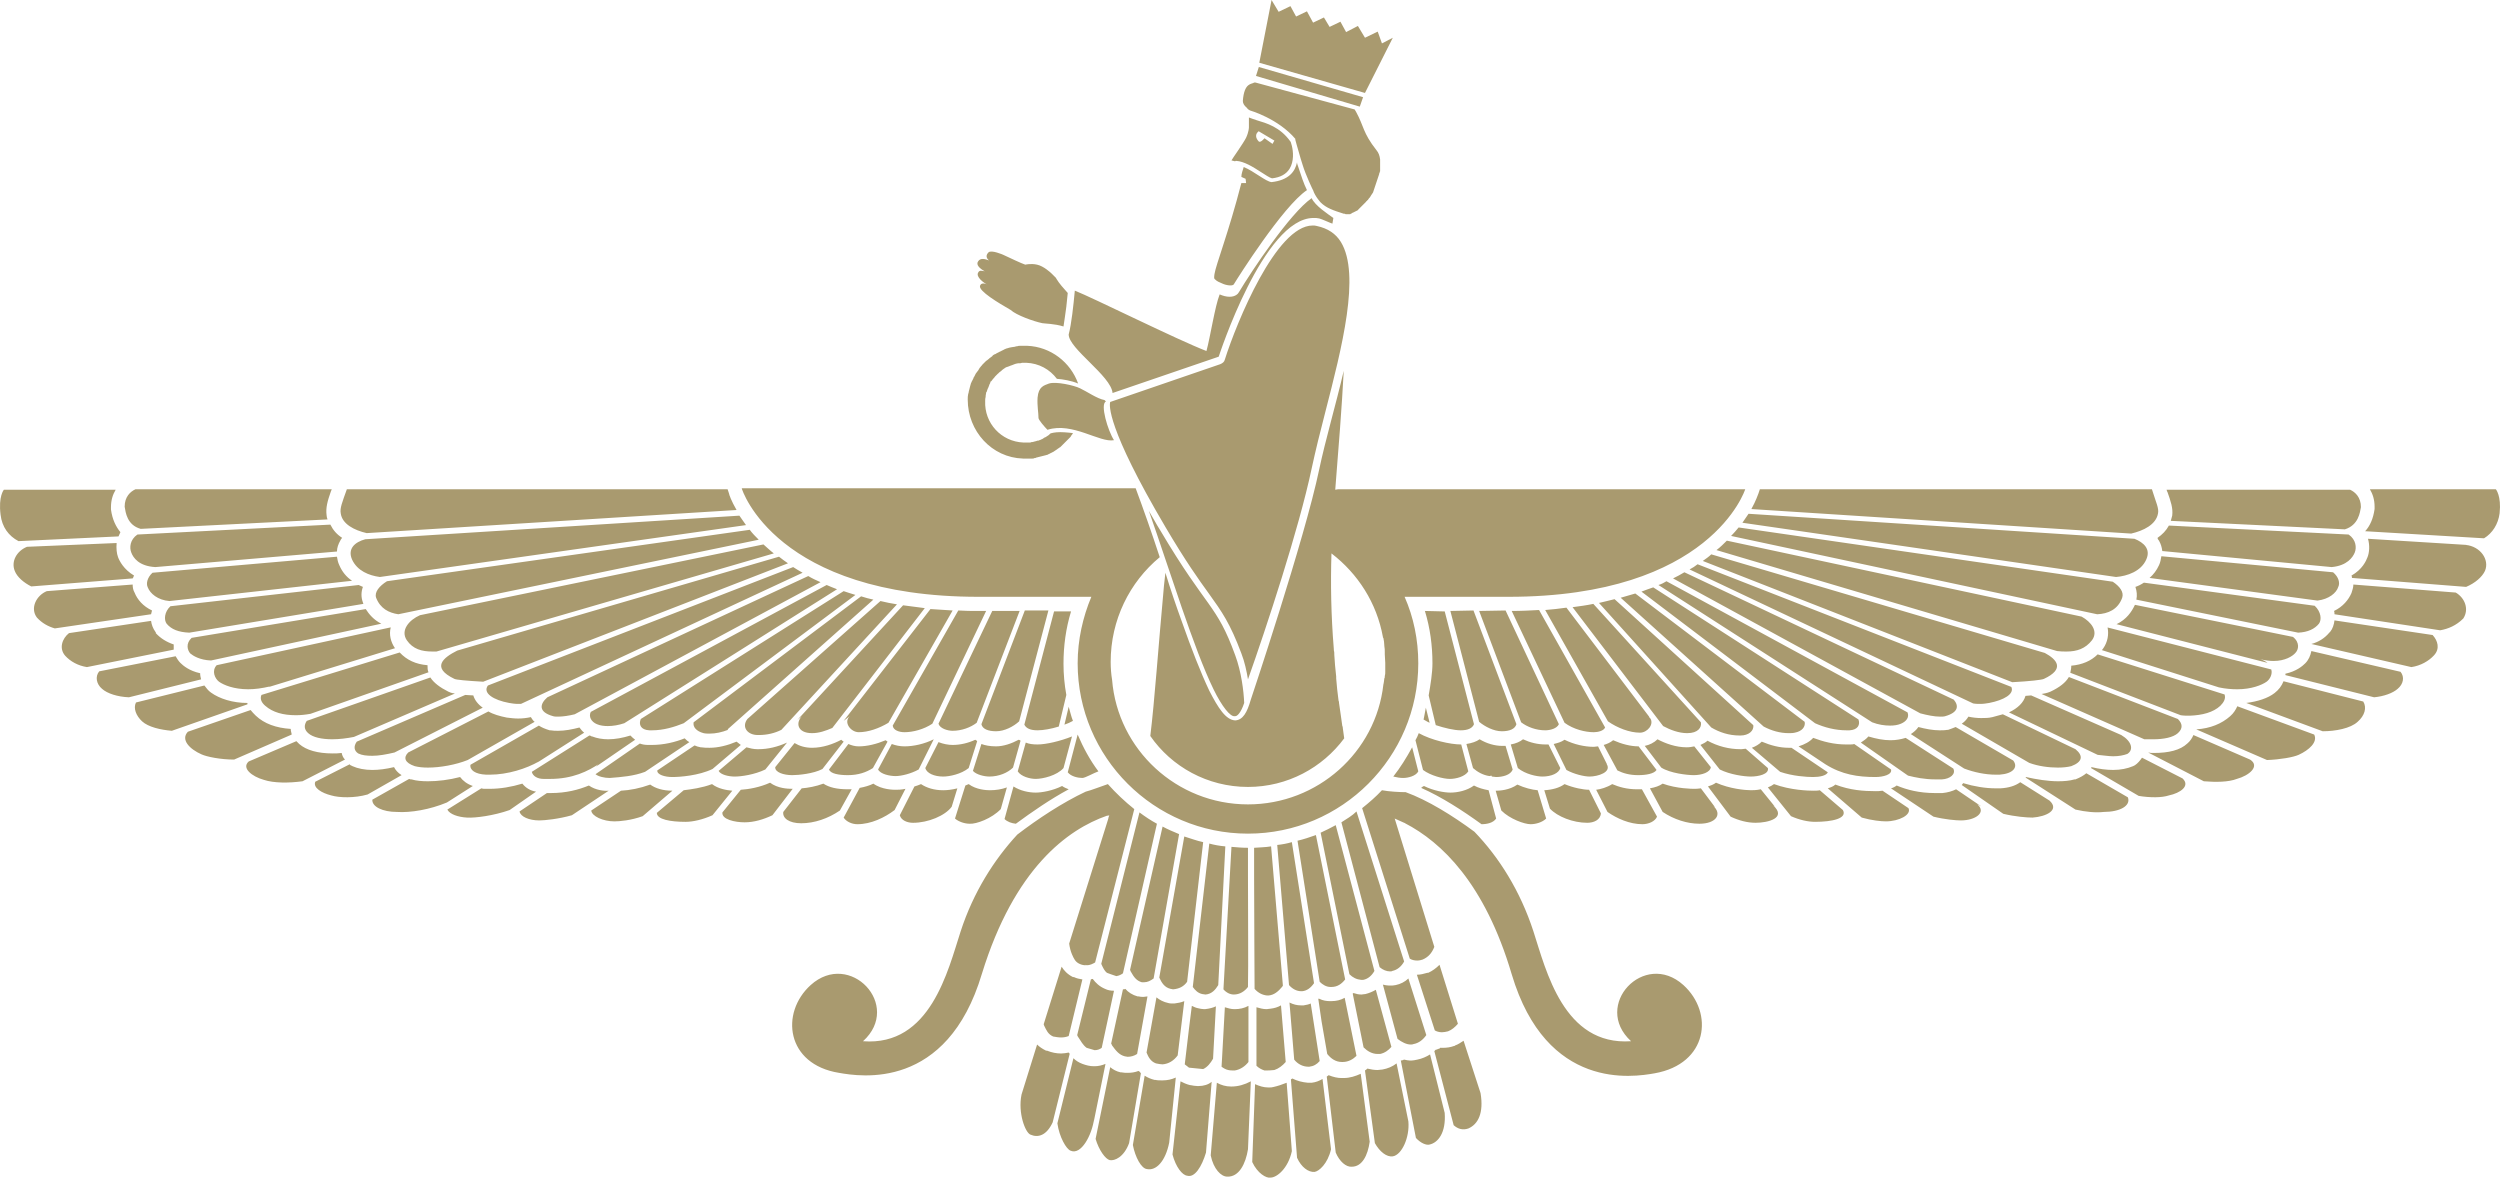 <?xml version="1.0" encoding="UTF-8" standalone="no"?>
<svg xmlns="http://www.w3.org/2000/svg" xml:space="preserve" width="529.904" height="249.623">
  <path fill="#a99a6f" d="M209.622 55.2c-.8-.3-1.8-.6-2.3.2-.5.7.3 1.5 1.4 2.1-.7-.1-1.1-.3-1.4.3-.5.9 1.2 2.2 2.1 2.6-.7-.4-1.5-.5-1.7.2-.3 1.1 3.9 3.6 6.5 5.1 1.2 1.1 4.8 2.4 6.7 2.8.5.1 2.6.1 4.5.7.2-1.4.4-2.6.6-4.2.1-1 .2-2 .3-2.9-.9-1-1.8-2-2.4-3 0-.1-.1-.1-.1-.2l-.2-.2-.1-.1-.6-.6c-.2-.2-1.7-1.6-3.1-1.9-1.3-.3-2.5 0-2.5 0-.9-.3-3.2-1.4-4.7-2.1 0 0-2.5-1.1-3.1-.5-.5.5-.6 1.1.1 1.7zm58.9 155.8h.4c1.1-.1 2-.8 2.9-1.9 0-.1.1-.1.1-.2l-2.5-29.5c-1.2.2-2.4.2-3.6.3v6c0 9.3.1 19.1.1 23.9.7.8 1.6 1.3 2.6 1.4zm-9.2-150.8c.5.2 1.1.3 1.5.3.4 0 .7-.1.8-.4.6-1 10.3-16.4 15.4-19.8-.7-1.4-1.2-3-1.9-5.1-.1-.3-.2-.5-.2-.8-.4 2-1.8 3.8-5.4 4.2-1.2-.1-3.7-2.3-5.9-3.2-.2.7-.5 1.4-.5 2.1.3.1.6.3.9.4 0 .3.1.6.1.9h-1c-2.7 10.5-5.4 17.3-5.7 19.3-.1.7-.1 1 .1 1.1.5.5.9.6 1.8 1zm7 165.7c.5.5 1.1.8 1.7 1 .7 0 1.4 0 2.1-.1.9-.3 1.7-.9 2.4-1.7l-1-12c-.7.4-1.4.6-2.2.7-.3 0-.6.1-.8.1h-.1c-.7 0-1.4-.2-2.1-.4v12.4zm-49.5-128.7h2c.1 0 .3 0 .4-.1.1 0 .3 0 .4-.1.1 0 .3-.1.4-.1.1 0 .3-.1.4-.1.1 0 .3-.1.4-.1.1 0 .3-.1.4-.1.1 0 .3-.1.4-.1.1 0 .2-.1.4-.1.1-.1.2-.1.4-.2.1-.1.2-.1.4-.2.1-.1.2-.1.4-.2.1-.1.2-.1.3-.2.1-.1.2-.1.3-.2.1-.1.2-.1.3-.2.1-.1.2-.2.3-.2.1-.1.2-.2.3-.2l.3-.3.3-.3.3-.3.3-.3.3-.3.3-.3.3-.3c.1-.1.2-.2.2-.3.1-.1.2-.3.3-.4 0-.1.1-.1.1-.2 0 0-1.6-.2-2.7-.2s-1.9.2-2.1.3l-.2.2c-.1.1-.2.2-.4.3-.1.1-.2.1-.3.2-.1.1-.3.1-.4.2-.1.1-.2.1-.3.2-.1.1-.3.1-.4.2-.1 0-.2.1-.3.1-.1.1-.3.1-.4.1-.1 0-.2.1-.3.1-.1 0-.3.1-.4.1-.1 0-.2.1-.4.1-.1 0-.3 0-.4.1h-1.5c-4.7-.2-8.3-4.1-8.1-8.8 0-.3 0-.6.1-.9v-.2c0-.2.1-.4.1-.6 0-.1 0-.2.1-.2.1-.2.1-.4.2-.6 0-.1.1-.2.1-.2.1-.2.1-.3.2-.5 0-.1.1-.2.1-.3.1-.2.2-.3.2-.5 0-.1.1-.2.2-.2.1-.1.2-.3.3-.4.1-.1.1-.2.2-.2.1-.1.2-.3.3-.4l.2-.2.4-.4c.1-.1.2-.1.2-.2.1-.1.3-.2.4-.3.1-.1.2-.1.2-.2.1-.1.3-.2.4-.3.1-.1.2-.1.3-.2.1-.1.3-.2.4-.2.1 0 .2-.1.3-.1.2-.1.3-.1.5-.2.1 0 .2-.1.3-.1.2-.1.3-.1.5-.2.1 0 .2-.1.3-.1.2 0 .3-.1.5-.1h.3c.2 0 .3 0 .5-.1h.9c2.7.1 5 1.4 6.5 3.4 1.3.1 3.1.4 4.5 1-1.6-4.5-5.8-7.8-10.8-8h-1.4c-.2 0-.5 0-.7.1-.2 0-.3 0-.5.1-.2 0-.5.1-.7.1-.2 0-.3.1-.5.1-.2.1-.4.1-.7.2-.1.1-.3.1-.4.2l-.6.3c-.1.1-.3.1-.4.2l-.6.3c-.1.1-.3.2-.4.2-.2.1-.4.2-.5.4-.1.1-.3.2-.4.3-.2.1-.3.3-.5.4-.1.1-.2.2-.4.3l-.5.5-.3.3c-.1.2-.3.3-.4.5-.1.1-.2.2-.3.4-.1.2-.2.4-.4.6-.1.1-.2.3-.3.4l-.3.6c-.1.1-.2.3-.2.4l-.3.6c-.1.1-.1.3-.2.4-.1.2-.1.5-.2.7 0 .1-.1.3-.1.4-.1.3-.1.5-.2.8 0 .1 0 .2-.1.4-.1.4-.1.8-.1 1.2 0 6.7 5.1 12.3 11.7 12.5zm88.8 121.6c.4 0 .9-.1 1.3-.2.8-.3 1.5-.9 2.1-1.6l-3.9-12.5c-.7.7-1.5 1.3-2.4 1.7h-.2c-.7.2-1.4.4-2.1.4h-.1l3.8 11.8c.3.2.9.4 1.5.4zm-9.8-10c-.4.1-.8.1-1.2.1h-.2c-.4 0-.9-.1-1.3-.2l3.1 11.5c.9.7 1.9 1.2 2.8 1.2.2 0 .4 0 .6-.1 1.1-.2 2-.9 2.7-1.9l-3.8-12c-.7.7-1.7 1.2-2.7 1.4zm-88.4-82.3h23.9c-1.8 4.3-2.9 9.1-2.9 14.1 0 19.9 16.2 36.1 36.1 36.1 19.9 0 36.1-16.2 36.1-36.1 0-5-1-9.8-2.9-14.1h22c43 0 50.2-22.8 50.2-22.8h-85.8c-.4 0-.7 0-1.1.1.7-8.8 1.4-17.5 1.8-25.2-1.7 7.3-3.9 14.7-5.2 20.9-3.1 14.8-14.5 48.8-14.5 48.8-.8 2.8-1.7 4.3-3.3 4.4-2-.1-3.6-2.6-5.5-6.3-1.8-3.8-3.8-8.9-5.8-14.6-1.2-3.3-2.4-6.8-3.5-10.4l-.3 2.7c-1.2 13-2 24.6-2.9 31.9 4.5 6.5 12.1 10.8 20.7 10.8 8.4 0 15.8-4.1 20.4-10.3-.1-.7-.2-1.5-.3-2.2 0-.1 0-.3-.1-.4-.2-1.7-.5-3.3-.7-4.9 0-.2 0-.3-.1-.5-.2-1.6-.4-3.2-.5-4.7v-.4c-.2-1.6-.3-3.1-.4-4.6v-.1c0-.3 0-.6-.1-.9v-.2c-.6-7.3-.7-14-.5-20.3 5.6 4.3 9.6 10.5 10.9 17.7 0 .1 0 .2.1.2.1.5.2 1.1.2 1.6v.1c.1.5.1.9.1 1.4v.4c0 .6.1 1.2.1 1.8v1.9c0 .3 0 .6-.1.9 0 .2 0 .4-.1.5 0 .3-.1.6-.1.8 0 .2-.1.4-.1.5-1.6 14.3-13.9 25.4-28.7 25.4-15.1 0-27.6-11.6-28.8-26.4-.2-1.2-.3-2.5-.3-3.8 0-8.9 4-16.9 10.4-22.2-1.7-5.2-3.5-10.3-5.1-14.6h-83.5c0 .2 7.2 23 50.2 23zm50.9-50.9s9.5-29.4 20.1-29.4c.4 0 .8 0 1.2.1.5.1 2.4 1 2.8 1.1l.2-1.2c-1.1-.8-3.9-2.6-4.6-4.2-4.6 3.2-12.7 15.4-15.4 19.9-.2.4-.8 1-2 1-.7 0-1.4-.2-2.1-.5-1 2.5-2 9.1-2.8 12-6-2.3-24.1-11.3-27.9-12.8-.3 3.2-.7 7-1.3 9.3 0 3 9 8.8 9.3 12.4l22.5-7.7zm36.9-67.6-2.3 1.2-.9-2.5-2.7 1.3-1.5-2.5-2.5 1.3-1.2-2.2-2.3 1.1-1.2-2-2.3 1.1-1.3-2.4-2.3 1.1-1.2-2.2-2.5 1.2-1.5-2.5-2.6 13.3 22.4 6.4 5.9-11.7zm-6.3 12.6-22.1-6.4-.6 1.9 22 6.5.7-2zm-24 2.8s6 1.7 9.7 6.1h-.1s.1.4.3 1.1c.3.9.7 2.6 1.3 4.4.6 2 2.2 5.4 2.2 5.3.4 1.3 1.6 2.6 1.6 2.6 1.2 1.2 2.7 1.7 4.9 2.4h.1c.1 0 .2 0 .3.1h.9c.1 0 .1 0 .2-.1.1 0 .1 0 .2-.1s.1-.1.2-.1.1-.1.2-.1.1-.1.2-.1.1-.1.2-.1.1-.1.2-.1.1-.1.2-.1.1-.1.2-.2l.2-.2.2-.2.2-.2.2-.2.2-.2.2-.2.2-.2.2-.2c.1-.1.1-.2.2-.2.1-.1.1-.2.2-.2.1-.1.1-.2.2-.3.1-.1.1-.2.2-.2.1-.2.2-.3.3-.5.1-.1.1-.2.2-.3.1-.1.1-.2.2-.3 0-.1.1-.2.1-.3 0-.1.1-.2.1-.3 0-.1.1-.2.1-.3 0-.1.1-.2.1-.3 0-.1.1-.2.1-.3 0-.1.1-.2.1-.3 0-.1.1-.2.1-.3 0-.1.1-.2.1-.3 0-.1.1-.2.1-.3 0-.1.1-.2.1-.3 0-.1.1-.2.1-.3 0-.1.1-.2.1-.3 0-.1.1-.2.1-.3 0-.1 0-.2.1-.3 0-.1 0-.2.1-.3v-2.5c-.1-.8-.3-1.4-.8-2-2.9-3.7-2.6-5-4.3-8.1-.1-.2-.2-.3-.3-.5l-21-5.7h-.3c-.5.4-2.1-.1-2.4 3.9 0 .5.3 1 .8 1.4.3.4.5.5.7.6zm183.6 98.9c2.4-.2 5.3-1.2 6.4-3.7 1-2.2-.5-3.6-2.5-4.4l-81.8-5.3c-.4.6-.8 1.2-1.3 1.9l79.2 11.5zm-170.5-23c.8-3.7 1.8-7.8 2.9-12 3.5-13.6 7.5-29.1 3.3-36-1.1-1.8-2.8-2.9-5.1-3.4-.3-.1-.6-.1-.9-.1-7.7 0-16.1 20.5-18.6 28.4-.1.5-.5.8-1 1l-23.3 8c-.2.6-.8 5.3 11.7 26.5 4.3 7.3 7.1 11.2 9.2 14.1 2.8 3.9 4.5 6.3 6.9 12.7.7 1.8 1.1 3.7 1.4 5.5 3.9-11 10.8-31.9 13.5-44.7zm-43.6-14.2-.3-.3c-1.6-.3-3.7-1.8-5.2-2.5-1.2-.6-5.1-1.5-6.6-1-1 .4-2.2.6-2.4 3-.1 1.8.2 3.2.2 4.3 0 .4 1.3 1.9 1.9 2.5 5.3-1.7 11.1 2.8 14.1 2.2-1.3-2-3-7.7-1.7-8.2zm11.5 27.3c-.9-1.4-1.6-2.8-2.4-4.1 4.5 12.8 9.5 29.2 13.7 37.8 1.8 3.7 3.6 5.9 4.5 5.7.5.1 1.3-.7 2-2.8-.1-2.5-.6-6.6-1.9-10.1-4-11-5.9-9.6-15.9-26.5zm16.1-78.3c1.7.1 3.6 1.3 5.3 2.4.8.5 1.8 1.2 2.3 1.3 1.8-.2 3-.9 3.7-2 1-1.6.8-3.7.5-4.9-.1-.4-.2-.7-.2-.7 0-.1-.1-.2-.1-.2-2.2-3.1-5.1-3.9-7.1-4.5-.6-.2-1.2-.4-1.7-.6V27s0 .9-.6 2.2c-.6 1.2-2.9 4.4-3.1 4.8l.8.2c0-.1.1-.1.2-.1zm4.8-6.3.1.1 3.2 1.9-.4.7-1.7-1.2s-.8 1-1.2.7c-.2-.2-1.2-1.3 0-2.2zm10.5 198.3h.2c.9-.1 1.6-.5 2.2-1.2l-1.9-12.2c-.4.2-.9.3-1.5.4h-.6c-.8 0-1.6-.2-2.4-.6l1 12.1c.8 1 1.9 1.5 3 1.5zm-25.3.2 3 .3c.9-.4 1.6-1.3 2.1-2.2l.6-11.1c-.6.3-1.4.5-2.3.6h-.2c-.4 0-.9-.1-1.3-.2h-.1.1c-.5-.1-.9-.3-1.3-.5l-.6 4.8-.9 7.6c.3.2.6.5.9.7zm7.7-46.9c-1.2-.1-2.3-.3-3.4-.6l-3.5 30.4c.5.7 1.1 1.3 2 1.5.2 0 .5.1.7.1 1.3-.1 2.1-1 2.7-2l1.5-29.4zm2 47.5c1.2-.2 2.2-.9 2.9-1.8v-11.9c-.9.5-1.9.7-2.9.7h-.1c-.7 0-1.3-.2-2-.4l-.6 10.9-.1 1.7c.4.3.9.6 1.4.7.4.1.9.1 1.4.1zm-10.1-18.8 3.4-29.6c-1.4-.3-2.7-.8-4-1.2l-5.3 29.9c.5 1.1 1.1 2.1 2.4 2.4.2 0 .4.1.5.1 1.3-.1 2.3-.6 3-1.6zm-6.6 17.3c.5.1 1 .2 1.4.2 1.3-.1 2.4-.8 3.2-1.9l1.4-11.5c-.7.3-1.4.4-2.1.5h-.2c-.4 0-.8 0-1.1-.1-1-.2-1.9-.7-2.5-1.2l-2.1 11.7c.4 1 .9 1.9 2 2.3zM44.722 140l36.1-7.8c-1.6-.8-2.6-2-3.3-3.1l-36.9 6.1c-1.3 1.2-.9 2.6-.3 3.3.6.5 2 1.4 4.4 1.5zm193.7 83.9c.2 0 .4.1.6.1.7 0 1.4-.2 2-.6l2.2-12.2c-.3 0-.5.1-.8.1-.4 0-.7 0-1.1-.1h-.2c-1.1-.3-2-.9-2.6-1.6-.1.1-.3.1-.5.1l-1.5 6.9-1 4.6c.1.1.1.2.2.4.8 1.1 1.5 2 2.7 2.3zm26.1-38.2v-6c-1.2 0-2.4-.1-3.5-.2l-1.7 30.2c.6.7 1.4 1.1 2.2 1.1 1.3 0 2.3-.7 3-1.6.1-4.9 0-14.4 0-23.5zM71.922 119.8c-.3-.6-.4-1.2-.5-1.8l-39.1 3.4c-1.1 1-1.4 2.3-1 3.1.5 1.3 2.1 2.7 4.6 2.9l38.7-4.3c-1.2-.8-2.1-1.9-2.7-3.3zm-31.8 14.3 36.9-6.1c0-.1-.1-.2-.1-.3-.4-1.1-.4-2.2 0-3.3-.3-.1-.6-.3-.9-.4l-39.9 4.5c-1.3 1.2-1.4 2.9-.8 3.7 1 1.2 2.5 1.8 4.8 1.9zm234.9 44.1 4.7 29.9c.6.6 1.4 1.1 2.3 1.1h.2c1.3 0 2.2-.7 2.9-1.6l-6.2-30.6c-1.4.5-2.6.9-3.9 1.2zm-33 30h.5c.7 0 1.3-.3 2-.8l5.4-30.6c-1.2-.5-2.4-1-3.5-1.6l-6.9 30.4c.1.1.1.3.2.4.6 1.1 1.2 1.9 2.3 2.2zm215.4-99.4c.2-1.1-.4-2.2-1.3-5.1h-83.1l-.3.9c-.1.2-.5 1.5-1.5 3.3l80.5 5.2c2.6-.6 5.3-1.9 5.7-4.3zm-181.6 101.3h.2c1-.1 1.8-.7 2.5-1.7l-4.7-29.9c-1 .3-2.1.5-3.1.6l2.5 29.7c.7.8 1.6 1.3 2.6 1.3zm12.7-2.4h.4c1.1-.2 1.9-1 2.4-1.9l-8.2-30.9c-1.1.6-2.1 1.1-3.2 1.6l6.1 30c.7.7 1.5 1.1 2.5 1.2zm3.5 15.7h.5c1-.2 1.8-.8 2.4-1.5l-2.1-7.7-1.2-4.4c-.7.4-1.4.7-2.2.9-.3 0-.6.1-.8.1h-.1c-.5 0-1-.1-1.6-.3-.1 0-.1 0-.2.1l2.3 11.4c.8.8 1.8 1.4 3 1.4zm-10.7 0c.8 1 1.8 1.7 3.1 1.7h.2c1.2 0 2.2-.6 2.9-1.3l-2.4-11.8-.1-.5c-.9.5-1.8.7-2.8.7h-.4c-.6 0-1.4-.1-2.2-.5h-.2l.7 4.8 1.2 6.9zm-47.9-19.1s0 .1 0 0c.4.9.7 1.5 1.2 1.9.6.2 1.3.5 2 .7.6-.1 1-.3 1.4-.6l7.2-31.7c-1.3-.7-2.5-1.5-3.7-2.4l-8.1 32.1zm-3.1 17.8c.6.2 1.1.3 1.7.5.6 0 1.1-.2 1.5-.5l2.6-12.1c-.7 0-1.3-.1-1.9-.4-1.2-.5-2-1.3-2.6-2.1-.1 0-.2 0-.4.1l-2.9 11.8c.1.2.1.3.2.4.6.9 1 1.7 1.8 2.3zm-5.4-2.2c.6 0 1.1-.1 1.6-.3l2.9-12c-.6-.1-1.2-.2-1.8-.5h-.2c-1.2-.6-1.9-1.4-2.4-2.2l-3.8 12.2c0 .1.1.2.1.3.5 1 .8 1.8 1.9 2.3.6.1 1.1.2 1.7.2zm59.4-45.6 8.1 30.7c.7.6 1.5.9 2.2.9.2 0 .4 0 .5-.1 1-.2 1.9-.9 2.5-2l-10.1-31.8c-.9.9-2.1 1.6-3.2 2.3zm34.1-16.2c-1.6 0-3.3-.5-4.8-1.4-.7.5-1.6.8-2.8 1l1.4 5.1c.9.8 2.1 1.5 3.5 1.7l.4-.1.1.2c.3 0 .6.1.9.1 1.3 0 3.1-.4 3.5-1.6l-1.5-5h-.7zm-11-28.6 6.1 23.5c1.2 1 3.1 2 4.8 2 1.7 0 2.8-.5 3.1-1.5l-9.1-24.1-4.9.1zm20.1-.2 13.3 23.6c2 1.4 4.6 2.4 6.8 2.4 1.5 0 3-1.7 2.2-3l-.2-.2c0-.1-.1-.1-.1-.2 0 0 .1 0 .1.1l-17.6-23.2c-1.5.2-3 .4-4.5.5zm16-2.6 30.3 27.3c1.7.9 3.5 1.4 5.3 1.4.4 0 .9 0 1.3-.1 1.6-.3 2.3-1.3 2.1-2.3l-35.9-27.2c-1 .3-2 .6-3.1.9zm-23.1 2.8 11.2 23.7c1.9 1.4 4.4 2 6.2 2 .9 0 2.1-.3 2.4-1l-14-24.9c-1.8.1-3.8.2-5.8.2zm18.5-1.7 23.8 26.4c1.7 1 3.7 1.7 6 1.7h.2c1.7 0 2.9-1 2.7-2.2l-29.4-26.7c-1.1.3-2.1.5-3.3.8zm-12 36.8c1.9 0 3.5-.7 3.8-1.8l-2.5-5h-.6c-1.7 0-3.3-.4-4.8-1.1-.6.5-1.5.9-2.6 1.1l1.5 5c1.6 1.3 4 1.8 5.2 1.8zm11.8-6.4c-.3 0-.6.1-.9.1-1.9 0-4.2-.5-6.2-1.5-.7.5-1.5.7-2.3.9l2.7 5.5c1.6.9 3.8 1.4 4.9 1.4 1.7 0 4.8-.9 3.6-2.7l.1.1-1.9-3.8zm-138.8 6.4c1.3 0 3.8-.5 5.4-1.8l1.8-5.7c-.1-.1-.2-.2-.4-.3-1.5.7-3.2 1.1-4.8 1.1-.9 0-2-.2-3-.6l-2.8 5.5c.3 1.1 1.9 1.8 3.8 1.8zm113.6-35.1 8.9 23.6c1.3 1 3.2 1.7 5.1 1.7 1.1 0 2.5-.4 2.9-1.3l-11.3-24.1-5.6.1zm34.4-4.1 36.8 27.9c2 .9 4.3 1.5 6.7 1.5h.6c1.8-.1 2.3-1.2 1.9-2.3l-43.5-28c-.9.3-1.7.6-2.5.9zm-14.6 3.3 19.2 25.2c1.5.8 3.3 1.5 5.1 1.5 2.3 0 3.1-1.2 2.9-2.3l-22.8-25.1c-1.4.3-2.9.5-4.4.7zm30.5-12.1 72.2 21.4c.7.1 1.4.1 2 .1 2.2 0 4-.6 5.4-2.4 1.4-1.9-.2-3.9-2.2-5l-75.2-16.1c-.7.7-1.4 1.4-2.2 2zm-56.5 48.5c1.3 0 3.2-.5 3.9-1.6l-1.5-5.7c-2.3 0-6.3-.9-9-2.4-.2.5-.4 1-.7 1.5l1.6 6.3c1.6 1.2 4.3 1.9 5.7 1.9zm-12-.5c.8.2 1.5.3 2.1.3 1 0 2.7-.4 3.2-1.4l-1.3-5.1c-1.2 2.2-2.5 4.3-4 6.2zm56.2-40.6 45.3 29.1c1.3.5 2.6.7 3.8.7.8 0 1.6-.1 2.3-.4 1.2-.5 1.8-1.4 1.4-2.4l-51.1-27.8c-.5.3-1 .6-1.7.8zm106.1-9.4c.4.7.6 1.4.7 2.2l35.9 3.4c3.3-.3 4.5-2.1 4.9-3.1.4-1 .3-2.7-1.3-3.8l-38.1-1.9c-.6 1.1-1.4 1.9-2.4 2.6 0 .2.1.4.3.6zm2.8-5.3c-.1.4-.2.7-.3 1.1l36.9 1.8c2.9-.9 3.2-3.6 3.4-4.7 0-2.1-1.2-3.2-2.3-3.7h-38.9c.1.2.1.4.2.5.7 2 1.2 3.4 1 5zm-10.6 17.4c.4-1.2-.5-2.4-2-3.4l-79.3-11.5c-.5.6-1 1.2-1.6 1.8l77.6 16.6c2.3-.1 4.4-1 5.3-3.5zm-95.2-4.1 52.4 28.6c1.5.4 3 .7 4.2.7.4 0 .8 0 1.1-.1 2.8-.8 2.9-2.2 1.8-3.5l-57.1-27c-.8.5-1.6.9-2.4 1.3zm3.5-1.9 60.1 28.4c.5.1 1.1.1 1.6.1.6 0 1.2-.1 1.8-.2 3.1-.6 5.4-1.9 4.7-3.4l-66.5-26c-.5.4-1.1.8-1.7 1.1zm2.8-1.8 65.6 25.7c3.8-.2 6.3-.5 6.7-.7 4.5-2.1 2.8-4.1.2-5.5l-70.7-20.9c-.5.5-1.1.9-1.8 1.4zm10.2 45.7c1.6 0 3.9-.5 3.6-1.8l-4.7-4.1c-.3 0-.6.1-.9.1h-.2c-2.4 0-4.8-.6-7-1.8-.4.4-.9.6-1.5.9l4.1 5.2c2.2 1.1 5.2 1.5 6.6 1.5zm65.1-1.9c1 0 2-.1 2.8-.3 2.4-.9 2.6-2.2.9-3.6l-15.4-7.4c-.7.2-1.4.4-2.2.6-.8.2-1.6.2-2.4.2-.9 0-1.8-.1-2.7-.3-.3.5-.7 1-1.4 1.5l14.3 8.3c1.9.7 4.1 1 6.1 1zm-134.2-33.2c1.1 3.6 1.6 7.3 1.6 11.1 0 2-.4 4.5-.8 6.8l1.5 6.3c1.8.6 3.9 1.1 5.3 1.1 1.6 0 2.5-.5 2.8-1.3l-6.2-23.9-4.2-.1zm98.8 33.6-7.8-5.4c-.3.1-.6.1-1 .1h-.7c-2.6 0-4.9-.6-7-1.4-.7.8-1.8 1.4-3.1 1.8l5.7 3.8c3.5 2.2 6.9 2.7 10.6 2.7 1.6 0 3.6-.5 3.3-1.6zm22.2 1.1h.8c2.9-.2 4-1.6 2.9-3l-12.2-7.1c-.5.2-1 .4-1.6.6h-.2c-.5.1-1.1.1-1.6.1-1.4 0-3-.3-4.5-.7-.4.6-1 1.1-1.6 1.5l11.3 7.3c2.1.8 4.5 1.3 6.7 1.3zm-12.8 1h1.4c1.7-.1 3-1.1 2.4-2.3l-10.1-6.5c-1 .3-2 .5-3.2.5-1.5 0-3-.3-4.7-.8-.4.5-1 .9-1.6 1.3l10 7c1.6.4 3.5.8 5.8.8zm37.7-4.9c1.2 0 2.2-.2 3-.5 1.4-.9.9-2.7-1.3-4l-19.1-8.4c-.4 0-.8.1-1.2.1-.4 1.4-1.6 2.6-3.5 3.5l18.8 9c1.2.1 2.3.3 3.3.3zm43.6-28.1c.6-.8.5-2.5-.9-3.8l-36.2-4.9c-.6.4-1.2.7-1.8.9.3.9.4 1.8.2 2.7l34.3 7c2.1-.1 3.5-.8 4.4-1.9zm-5 6.2c.7-.7 1-2.2-.5-3.4l-33.5-6.8c-.7 1.5-1.8 3.1-3.9 4.1l32 8.2c-.4-.3-.9-.6-1.6-.8 1.1.3 2.1.4 2.9.4 2.4 0 4-1 4.6-1.7zm-15.9 11.2c.7-.7 1.2-1.5.9-2.4l-26.9-8.5c-1.4 1.4-3.3 2.2-5.6 2.4v.1c0 .5-.1.9-.2 1.4l23.4 9c.6.1 1.3.1 1.9.1 2.7-.1 5-.7 6.5-2.1zm9.8-5.1c.7-.5 1.3-1.6 1-2.6l-34.7-8.9c.3 1.5 0 3.1-.9 4.4-.1.1-.2.3-.3.4l24.8 7.9c1.4.3 2.7.4 3.9.4 3 0 5.2-.9 6.2-1.6zm-24 12.2c2.2 0 4.2-.4 5.2-1.3 1.1-1 1-2 0-3l-23.1-8.9c-.7 1.2-2 2.2-3.9 3.1-.3.1-.6.3-1.9.5l21.8 9.6h1.9zm-132 18c1.1 0 2.5-.4 3.3-1.2l-1.8-6c-1.2-.1-2.8-.5-4.3-1.2-1.7 1.2-3.8 1.3-4.5 1.3h-.1l1.2 4.2c1.8 1.8 4.9 2.9 6.2 2.9zm-10.4 0c1.2 0 2.5-.3 3.1-1.2l-1.6-6c-1.1-.2-2.2-.5-3.1-1-1.5 1.1-3.5 1.5-5 1.5-1.3 0-3.6-.4-5.6-1.4-.2.1-.4.2-.6.4 4.3 1.9 8.8 4.8 12.8 7.7-.2-.1-.1 0 0 0zm22.4-.3c1.4 0 2.8-.6 2.9-2l-2.5-5c-1.2 0-3.3-.4-5.2-1.2-1.1.8-2.6 1.2-4.3 1.3l1.2 3.9c1.6 1.7 4.9 3 7.9 3zm-34.7-21.9c.4.2.8.5 1.3.7l-.8-3.2c-.3 1.6-.5 2.7-.5 2.5zm82.6 12.2c1.4 0 2.8-.3 3.1-1l-7.7-5.2h-.6c-1.9 0-3.8-.5-5.7-1.3-.6.6-1.3 1-2.1 1.3l6 5.1c2.6.9 5.6 1.1 7 1.1zm111.3-40.3c.4-.8.1-2.1-1.1-3.1l-36.4-3.4c-.1.6-.2 1.3-.5 1.9-.5 1.1-1.2 2-2 2.7l35.6 4.8c2.4-.3 4-1.6 4.4-2.9zm-136.6 39.9c1.7 0 3.5-.6 3.6-1.7l-3.5-4.4c-.5.1-1 .2-1.6.2-2.3 0-4.5-.8-6.2-1.7-.7.7-1.7 1.2-2.7 1.4l3.5 4.6c1.9 1.2 5.5 1.6 6.9 1.6zm-7.9-1.1-3.8-5c-1.7 0-3.6-.5-5.4-1.3-.6.5-1.3.8-2 1l2.9 5.4c1.2.6 2.6 1 4.4 1 1.7 0 3.4-.3 3.9-1.1zm-3 11.5c1.3 0 2.7-.6 3.1-1.6l-3.2-5.8h-1c-2.2 0-3.9-.5-5.3-1.1-1.1.7-2.5 1.1-3.4 1.2l2.4 4.7c2 1.4 4.7 2.6 7.4 2.6zm-305.7-32c-2.3-.5-3.6-1.6-4.2-2.2-.4-.4-.7-.9-1-1.4l-16.2 3.2c-.9 1.1-.6 2.7.6 3.7 1.1 1 3.3 1.7 5.7 1.8l15.3-3.8c-.1-.4-.2-.8-.2-1.3zm191.9 82.8c-.7.3-1.5.5-2.3.5h-.2c-.8 0-1.6-.2-2.4-.5-.8-.3-1.4-.7-1.9-1.2l-3.4 13.8c.4 2.9 1.9 5.5 2.8 5.8 2.2 1 4.5-3.2 5-6.8 0 .2-.1.5-.1.7l2.5-12.3zm7 1.5c-.8.3-1.5.4-2.3.4-.4 0-.8 0-1.3-.1h-.2c-.9-.2-1.6-.6-2.2-1.1l-3.1 15.2c.7 2.4 2.1 4.3 3 4.5 1 .2 3-.6 4.1-3.6l2.5-14.8c-.2-.3-.3-.4-.5-.5zm-63.3-55.2 2.5-4.5h-.8c-2.3 0-4-.4-5.2-1.2-1.6.6-3.3.9-4.6 1l-3.9 5c-.2 1.3 1.2 2.4 3.8 2.4 2.8 0 5.7-1 8.2-2.7zm71.2 56.6c-.9.4-1.8.6-2.8.6h-.2c-.4 0-.9 0-1.3-.1h-.2c-.8-.2-1.5-.5-2.1-.9l-2.5 14.7c.5 2.6 1.8 5 3 5.1 1.9.4 3.9-1.6 4.7-5.6l1.4-13.8zm-14.6-55.5c.2 0 .3 0 .5-.1l-.2.6v.1l-8.3 26.5c.1.8.3 1.6.6 2.3.4.9.7 1.6 1.6 2 .4.2.9.3 1.3.3v-.1l.2.1c.7 0 1.3-.3 1.8-.6l8.3-32.5c-2-1.6-3.9-3.4-5.6-5.3-1.5.5-3.5 1.3-4.7 1.6-4.9 2.3-10.2 5.8-14.5 9.1-4.9 5.3-9.3 12.2-12 20.5-2.7 8.3-6.4 24.4-20.7 23.3 8.4-7.6-2.8-19.4-11.1-11.9-6.5 5.9-5.2 16.8 6 18.6 4.5.8 22.9 3.8 30.3-21 6.9-22.4 18.2-30.6 26.5-33.5zm-8.1 50.2c-.5.1-1.1.2-1.6.2-1 0-2-.2-3-.6h-.2c-.8-.4-1.4-.8-1.9-1.3l-3.3 10.6c-.8 3.9.8 8.1 1.9 8.5 1.6.7 3.4.2 4.7-2.6l3.6-14.5c0-.1-.1-.2-.2-.3zm27.5 7.1h-.2c-.5 0-1-.1-1.5-.2h-.2.1c-.8-.2-1.4-.5-2-.8l-1.7 15.5c.7 2.7 2.1 4.4 3.1 4.5 1.6.5 3.1-1.9 4-4.9l1.2-15c-.7.6-1.7.9-2.8.9zm15.9.2c-.3.1-.6.1-.9.1h-.2c-1 0-1.9-.3-2.8-.7l-.6 16.5c1.1 2.4 3 3.5 3.9 3.3 1.3 0 3.7-1.9 4.5-5.6l-1.1-14.5c-1 .4-1.9.7-2.8.9zm8.1-.9h-.8c-1.2-.1-2.3-.4-3.3-.9-.1.1-.2.1-.3.2l1.3 16.6c.9 2 2.4 3.1 3.7 3 .9-.1 2.8-1.7 3.5-4.8l-1.8-14.9c-.7.4-1.4.7-2.3.8zm-17 .8h-.1c-1.1 0-2.1-.3-3-.8l-1.3 15.4c.6 2.9 2.2 4.5 3.5 4.5 2.5.1 3.9-2.7 4.4-5.8l.6-14.4c-1.3.7-2.7 1.1-4.1 1.1zM97.522 164.7c-2.3.6-4.7.9-6.8.9-1.3 0-2.5-.1-3.5-.4h-.2c-.1 0-.2-.1-.3-.1l-7.8 4.4c-.1 1.5 2.2 2.6 5.2 2.6 2.9.2 7-.5 10.6-2l5.5-3.5c-1.2-.4-2.1-1.1-2.7-1.9zm-14-2.1c-1.7.4-3.2.6-4.6.6-1.6 0-3.1-.3-4.2-.8l-.2-.1-.2-.1c-.1 0-.1-.1-.2-.2l-7.3 3.7c-.5 1.3 1.4 2.4 3.4 2.9 1.7.5 4.9.6 7.7-.2l7.2-4.1c-.8-.5-1.3-1.1-1.6-1.7zm84.4 4.6c-1 0-3.1-.1-4.7-1.3-2.2 1-4.6 1.4-6.2 1.5l-3.9 4.8c-.2 1.5 2.7 2.1 4.7 2.1s4-.6 5.9-1.5l4.3-5.6h-.1zM61.622 154.5c-3.1-.2-5.6-1.1-7.4-2.8-.4-.4-.8-.8-1.1-1.2l-13.3 4.6c-1.6 1.7.4 3.7 2.9 4.8 1.1.5 4 1.1 6.9 1.1l12.2-5.3c0-.3-.2-.7-.2-1.2zm223.2 74h-.5c-.8 0-1.7-.2-2.7-.6-.1.1-.3.2-.4.3l1.9 16.1c.8 1.9 2.2 3.1 3.4 3 2.2 0 3.4-2.4 3.8-5.3l-1.9-14.4c-1.1.5-2.3.9-3.6.9zM52.422 149c-3.1 0-5.9-.9-7.7-2.2-.6-.4-1-1-1.4-1.5l-14.5 3.6c-.6 1.2 0 2.8 1.3 4 1.3 1.2 3.9 1.8 6.3 2l16-5.6c.1-.1 0-.2 0-.3zm20 10.6c-.7.1-1.3.1-1.9.1-3.2 0-5.6-.7-7.1-2l-.6-.6-10.1 4.3c-1.6 1.4.7 3.2 3.2 3.9 2.1.7 5.3.7 8.2.3l9-4.6c-.4-.4-.6-.9-.7-1.4zm70.1 8c-2 0-3.6-.5-4.7-1.3-2.2.8-4.3 1.2-6.2 1.3l-6.3 4.2c.1 1.2 2.5 2.3 4.9 2.3 1.1 0 3.5-.2 6-1.1l6.3-5.4zm8.4-1.4c-2.1.8-4.4 1.1-6 1.3l-5.7 4.8c0 1.4 2.9 1.9 6.1 1.9 1.6 0 3.7-.5 5.7-1.4l4.2-5.2c-1.2-.1-3-.4-4.3-1.4zm-40.2-.1c-2.3.7-4.7 1.1-6.9 1.1h-1c-.3 0-.5 0-.8-.1l-7.2 4.5c.5 1 2.3 1.6 4.2 1.7 1.7.1 5.6-.4 9-1.6l5.6-3.9c-1.2-.2-2.2-.8-2.9-1.7zm14.1.4c-2.2.9-4.8 1.6-8.1 1.6h-.8l-5.8 3.9c.2 1.1 2 1.9 4.2 1.9 1.1 0 4.1-.3 6.9-1.1l7.8-5.2c-.9.1-2.8-.1-4.2-1.1zm404.2-62.8h-26.7c.6 1 1 2.2 1 3.7v.5c-.3 2.1-1 3.6-2 4.7l25.2 1.5c1.8-1.1 3-3 3.3-5.3.4-3.7-.8-5.1-.8-5.1zm-45 40.7c-.4 1-1 1.8-1.9 2.5-1.4 1.1-3.6 1.8-6 2.1l16.2 6c2.7 0 5.9-.6 7.4-2 1.5-1.3 2-3 1.2-4.3l-16.9-4.3zm-188 81c-.9.7-1.9 1.1-3 1.3-.3 0-.7.1-1 .1h-.1c-.6 0-1.3-.1-2.1-.3-.2.2-.3.3-.5.4l2.1 15.4c1 1.8 2.5 3 3.8 2.8 1.9-.3 3.6-4 3.3-7.4l-2.5-12.3zm158-64.8c-.4.6-.9 1.2-1.5 1.6l-.2.1-.2.1c-1.2.5-2.6.8-4.2.8-1.4 0-3-.2-4.6-.6 0 .1-.1.1-.1.2l10.1 5.9c2.4.4 4.9.4 6.4-.1 2.4-.5 4.6-2 2.9-3.6l-8.6-4.4zm22.9.4-12-5.2c-.3.7-.7 1.3-1.3 1.8-1.5 1.4-3.9 2-7.1 2-.4 0-.8 0-1.2-.1l11.8 6.1c2.5.2 5.2.2 7-.5 2.6-.7 5-2.7 2.8-4.1zm-34.7 2.9c-.6.5-1.3.9-2.3 1.3h-.2c-1 .3-2.2.4-3.5.4-2.1 0-4.6-.4-6.8-.9 0 0 0 .1-.1.1l10.6 6.8c2.2.5 4.3.7 6 .5 3.4 0 5.8-1.3 5.1-3.1l-8.8-5.1zm47.7-25.9c-.2 1-.6 1.9-1.3 2.6-.6.6-1.9 1.7-4.2 2.2v.3l18.8 4.7c2.1-.2 4-.9 5-1.8 1.2-1 1.5-2.5.6-3.6l-18.9-4.4zm-453.1-1.4c-1.5-.5-2.8-1.3-3.8-2.4v-.2l-.1-.1c-.5-.7-.8-1.5-.9-2.3l-17.4 2.6c-1.4 1.1-2.2 3.2-.8 4.8 1.1 1.2 2.7 2.1 4.6 2.4l18.4-3.7v-1.1zm154.9 21.6c-1 0-1.9-.2-2.7-.5l-2.9 5.4c.5 1 2.5 1.4 3.7 1.4 1.2 0 3.3-.5 4.9-1.4l3.2-6.4c-2 1-4.3 1.5-6.2 1.5zm330.9-42.7h.2l-20.9-1.3c.4 1.4.3 2.9-.1 3.9-.3.8-1.1 2.6-3.4 3.9.1.2.1.3.1.5l24.2 1.9c1.9-.8 3.4-2.1 4-3.4 1-2.4-1-5.2-4.1-5.5zm-2.1 10.1-21.7-1.7c0 .6-.2 1.2-.4 1.8-.6 1.4-1.8 2.9-3.7 3.8.1.2.1.5.1.7l22.4 3.4c1.7-.3 3.4-1 4.9-2.5 1.3-2 .3-4.4-1.6-5.5zm-46.3 24.1c-.3.7-.8 1.5-1.5 2.1-1.8 1.6-4.2 2.6-7.2 2.8l15 6.5c2.8-.1 5.6-.6 6.7-1.1 2.2-1 4.1-2.7 3.3-4.3l-16.3-6zm-117.4 59.1c-8.3-7.5-19.4 4.3-11.1 11.9-14.3 1-18-15-20.7-23.3-2.8-8.6-7.3-15.7-12.5-21.1-4.6-3.4-9.9-6.7-14.6-8.4h-.5c-.6 0-3-.1-4.5-.4-1.3 1.4-2.7 2.6-4.2 3.8l10.1 31.9c.5.3 1 .4 1.6.4.4 0 .8-.1 1.1-.2 1.2-.5 2-1.4 2.5-2.7l-8.4-27.2c.7.3 1.3.6 2 .9.1 0 .2.1.2.1 7.7 4 16.9 12.7 22.6 32 7.4 24.8 25.8 21.8 30.3 21 11.3-2 12.6-12.8 6.1-18.7zm6.7-37.7-3-4c-.6.1-1.1.1-1.5.1-.2 0-3.6 0-6.6-1.1-.7.5-1.6.8-2.7 1l2.7 5c2.4 1.6 5.2 2.5 7.8 2.5 3.5 0 4.9-2 2.9-3.8 0 0 .2.2.4.3zm-53.3 49.5c-.6.4-1.2.8-1.8 1l-.1.1h-.1c-.8.3-1.6.4-2.4.4h-.6v.1l-.8.3h-.1l-.3.3 4.1 15.7c.9.8 1.9 1.1 3.1.7 2.1-.9 3.3-3.3 2.6-7.5l-3.6-11.1zm118-54.8c-1.1.8-2.5 1.2-4.2 1.3h-1c-2.2 0-4.6-.4-6.9-1.1-.1.1-.2.3-.3.4l8.8 6.1c2.5.6 5 .8 6.2.8 2.9-.2 5.8-1.6 3.6-3.6l-6.2-3.9zm-125.1 57.7c-.8.5-1.7.9-2.7 1.1-.5.1-.9.2-1.3.2h-.2c-.4 0-.8-.1-1.3-.2-.1 0-.1 0-.2.1l-.5.1 3.2 16.4c1 1.1 2.2 1.6 2.9 1.4 1.8-.4 3.5-2.5 3.2-6.7l-3.1-12.4zm73.1-52.5-3-3.7c-.9.2-1.7.2-2.1.2-1.2 0-4.5-.3-7.4-1.6-.5.4-1.1.6-1.7.8l4.8 6.4c1.7.8 3.5 1.3 5.3 1.3 2.6 0 6.7-1 3.7-3.7.1.1.3.2.4.3zm22.8-3.4c-.6.1-1.1.1-1.4.1-2.6 0-5.5-.2-8.6-1.4-.4.4-1 .6-1.6.8l7.2 6.2c2.1.6 4.1.8 5.1.8 2.8 0 5.5-1.4 4.8-2.8l-5.5-3.7zm15.6-.3c-.8.4-1.8.7-2.9.8h-1.6c-3.3 0-6-.7-8.1-1.6-.4.3-.8.5-1.2.6l9 6c2.4.6 4.8.8 5.8.8 3.1 0 5.5-1.7 3.5-3.4.3.1.5.3.8.4l-5.3-3.6zm-28.9.2c-.4.1-.9.1-1.4.1-1 0-4.8-.1-8.3-1.4-.4.3-.8.5-1.3.7l4.9 6.1c1.8.8 3.6 1.2 5.1 1.2 3.6 0 6.9-.7 5.9-2.5l-4.9-4.2zm109.1-36c-.1.9-.4 1.8-.9 2.4l-.1.1-.1.1c-1 1.2-2.3 2-3.8 2.4l21.2 4.9c2-.3 3.7-1.3 4.8-2.5 1.3-1.4.8-3.1-.3-4.3l-20.8-3.1zm-462.6-2.1c-1.9-.9-3.1-2.3-3.7-3.8-.3-.5-.4-1.1-.4-1.7l-18.2 1.4c-2.2.9-3.6 3.6-2.1 5.6 1.1 1.2 2.4 1.9 3.8 2.3l20.4-3c.1-.3.1-.5.2-.8zm83.8 18.4c-1.6 1.4-2 3.1 1.2 4 .3.1.7.1 1.1.1 1 0 2.3-.2 3.5-.5l52.1-28c-.9-.4-1.8-.8-2.6-1.3l-55.3 25.7zm31 5.3c-.2 1 .6 1.9 2.1 2.3.4.1.9.1 1.3.1 1.3 0 2.6-.3 3.9-.8l-.1-.1 30.9-27.5c-.9-.2-1.7-.4-2.6-.7l-35.5 26.7zm-21.8-2.2c-.5 1 .1 2.1 1.3 2.6.7.3 1.5.4 2.3.4 1.1 0 2.3-.2 3.5-.6l45.1-28.4c-.8-.3-1.5-.6-2.2-.9l-50 26.9zm10.6 1.5c-.5 1.2 0 2.3 1.8 2.4h.6c2.4 0 4.7-.7 6.7-1.5l36.4-27.2c-.9-.3-1.7-.5-2.5-.8l-43 27.1zm-38.9-14.5c-3 1.5-5.6 3.6-.6 6 .4.2 2.6.4 6.1.6l64.6-25.1c-.7-.5-1.3-.9-1.9-1.4l-68.2 19.9zm-7.9-7.5c-2.3 1-4.2 3.2-2.8 5.3 1.3 1.9 3.2 2.4 5.4 2.4h.9l71.5-20.8c-.8-.6-1.5-1.3-2.2-1.9l-72.8 15zm-32.8 19.2c1.6 1.4 3.8 2 6.5 2 1 0 2-.1 3.1-.3l25-8.8c-.2-.5-.2-.9-.2-1.4v-.1c-2.5-.2-4.4-1.1-5.9-2.7l-29.3 9c-.4.9.1 1.7.8 2.3zm14.2 7.1c1.5 0 3.1-.2 4.6-.5l21.4-9.2c-.9-.1-1.1-.3-1.4-.4-1.8-.9-3.1-1.9-3.8-3l-26.2 9.2c-.6.9-.6 1.8.3 2.6 1 .9 2.9 1.3 5.1 1.3zm11.6-33.5c-1.6 1-2.7 2.3-2.3 3.5.9 2.3 2.7 3.2 4.7 3.5l76.4-15.8c-.7-.7-1.4-1.4-1.9-2.1l-76.9 10.9zm-35.6 21.3c1 .7 3.1 1.6 6.2 1.6 1.4 0 2.9-.2 4.6-.6-.2.1-.4.2-.5.2l27-8.3c-.9-1.3-1.3-2.9-.9-4.4h-.1l-36.8 8c-1.1 1.2-.4 2.8.5 3.5zm161.6 9c.2 1 1.4 1.5 3.1 1.5 1.8 0 3.7-1 4.9-2.1l6.2-23.5h-5l-9.2 24.1zm18.5-3.7-.9 3.8c.6-.2 1.3-.5 1.8-.8-.4-1-.6-2-.9-3zm-68.1 2.6c-1.3 1.7 0 3.4 2.2 3.4h.2c1.8 0 3.4-.4 4.8-1.1l24.5-26.6c-1.2-.2-2.3-.4-3.5-.7l-28.2 25zm51.3 12.2c2 0 3.9-.8 5-1.9l1.6-5.7c-.1-.1-.3-.2-.4-.2-1.5.8-3.2 1.4-4.8 1.4-1.3 0-2.3-.2-3.1-.5l-1.8 5.7c.7.8 2.4 1.2 3.5 1.2zm9.8.5c1.5 0 4.5-.7 5.9-2.3l1.8-6.7c-2.5 1-5.5 1.7-7.3 1.7-1 0-1.8-.1-2.5-.4l-1.7 6.1c.7 1.1 2.6 1.6 3.8 1.6zm-2.4-11.5c.4.8 1.3 1.2 2.8 1.2 1.2 0 2.9-.3 4.5-.8l1.6-6.7c-.4-2.2-.6-4.4-.6-6.6 0-3.8.5-7.5 1.6-11.1h-3.6l-6.3 24zm-38.3-.8c.5-.4.9-.7 1.3-1-1.4 1.3.2 3.4 1.9 3.4 2 0 4.3-.8 6.3-2l13.6-23.8c-1.6-.1-3.2-.2-4.7-.3l-18.4 23.7zm20.1.6c.3 1 1.9 1.5 3 1.5 1.9 0 3.8-.7 5.1-1.7l9.1-23.7h-5.8l-11.4 23.9zm-29.9-.8c.3-.3.7-.5 1-.8-1.4 1.3-1.1 3.6 2.1 3.6 1.5 0 2.9-.5 4.3-1.1l19.6-25.4c-1.6-.2-3.1-.4-4.6-.6l-22.4 24.3zm34.1-23.2-13.9 24.4c.1 1 1.4 1.4 2.5 1.4 1.8 0 4.1-.6 5.9-1.8l11.4-23.9h-1.7c-1.4 0-2.8 0-4.2-.1zm-99.7 15.9c-1.2 1.6 1.2 3.1 4.5 3.7.6.1 1.2.2 1.8.2h.7l59.7-27.8c-.7-.4-1.4-.8-2-1.2l-64.7 25.1zm126 19.6c.6 0 2.5-1.1 3.4-1.4-1.8-2.4-3.2-5-4.4-7.8l-2.1 8c.7.9 2.2 1.2 3.1 1.2zM74.622 118.6c1.1 2.4 3.6 3.4 5.9 3.7l77.6-11c-.5-.7-1-1.4-1.4-2l-79.3 5c-2.2.6-3.8 2-2.8 4.3zm3.1-5.6 78.4-4.9c-1.1-1.9-1.6-3.3-1.6-3.5l-.3-.9H73.522c-1 2.8-1.5 4-1.3 5.1.3 2.3 2.9 3.6 5.5 4.2zm148.8 54.3c-.5-.2-1-.4-1.4-.7-2 1-4.3 1.4-5.6 1.4-1.5 0-3.3-.4-4.7-1.3l-1.9 6.9c.6.6 1.5.9 2.4 1 3.4-2.5 7.3-5.2 11.2-7.3zm-14.4 4.2 1.3-4.6c-1.1.4-2.3.6-3.6.6-.7 0-2.9-.1-4.5-1.3-.2.1-.5.2-.7.3l-2.2 7c.8.7 2.1 1.1 3.1 1.1 1.4.1 4.7-1.1 6.6-3.1zm-18.6 2.9c3.2 0 6.8-1.5 8.2-3.4l1.2-3.9c-1.2.3-2.2.4-3 .4-1.9 0-3.5-.5-4.7-1.3-.5.2-1 .4-1.4.5l-3.1 6.1c.3 1.1 1.6 1.6 2.8 1.6zM25.122 113.7c.1-.3.3-.6.4-.9-.9-1.1-1.7-2.6-2-4.8v-.5c0-1.5.4-2.7 1-3.7H.822s-1.2 1.4-.7 5.3c.3 2.6 1.7 4.5 3.8 5.6l21.2-1zm3.3 8.3c-2.2-1.3-3.1-3.1-3.4-3.9-.3-.8-.4-1.9-.3-3l-19.0.8c-2.2.9-3.4 3.1-2.6 5.1.5 1.3 1.9 2.5 3.5 3.3l21.5-1.7c.2-.3.2-.5.3-.6zm1.4-9.9 39.6-2c-.1-.3-.2-.6-.2-.9-.2-1.6.2-3 .9-5 .1-.2.1-.3.2-.5h-41.6c-1.1.5-2.3 1.6-2.3 3.7.2 1.2.5 3.9 3.4 4.7zm46.1 47.6c.8.4 1.8.5 3 .5 1.4 0 3-.3 4.7-.7l18.7-9.5c-1-.7-1.7-1.6-2-2.6-.7 0-1.2-.1-1.7-.1l-23 9.9c-.7 1-.6 1.9.3 2.5zm-46.8-46.4c-1.6 1.1-1.7 2.8-1.3 3.8.4 1.1 1.6 2.9 5.1 3.1l38.5-3.3c0-.8.3-1.6.7-2.3.1-.2.2-.4.4-.6-1.1-.7-1.9-1.6-2.5-2.8l-40.9 2.1zm152.6 61.4c2.9 0 5.8-1.4 7.9-3l2.3-4.5c-.9.2-1.6.2-2.1.2-.4 0-2.9 0-4.7-1.3-.8.4-1.8.7-2.9.9l-3.4 6.3c.5.8 1.7 1.4 2.9 1.4zm-45-11.1 9.4-6.3c-.4-.2-.7-.5-1-.8-2 .8-4.4 1.4-7 1.4h-.7c-.7 0-1.3-.1-1.8-.3l-9.4 6.5c.6.5 1.9.8 3 .8 2.6-.2 5.1-.4 7.5-1.3zm-21.5 1.5h1.4c4.7 0 8-1.6 10.5-3.3-.4.2-.6.5-.8.7l8.3-5.7c-.4-.3-.7-.6-1-.9-1.6.5-3.2.8-4.7.8-1.2 0-2.4-.2-3.4-.6h-.1c-.2-.1-.3-.2-.5-.2l-12.2 7.7c.2.9 1.2 1.5 2.5 1.5zm-27.3-2.7c.8.2 1.7.3 2.8.3 2.6 0 5.9-.6 8.4-1.6l14.2-8.1c-.4-.3-.6-.7-.8-1-.9.2-1.8.3-2.7.3-.8 0-1.6-.1-2.4-.2-1.5-.3-2.9-.7-3.9-1.3l-17 8.7c-1.1 1.1-.7 2.2 1.4 2.9zm15.1 1.8h.8c3.8 0 7.8-1.3 10.4-2.8-.2.1-.4.3-.6.4l10.2-6.5c-.4-.3-.7-.7-1-1.1-1.5.4-3.1.7-4.5.7-.6 0-1.1 0-1.6-.1h-.2c-1-.3-1.7-.6-2.3-1l-14.5 8.3c-.2 1.1 1 2 3.3 2.1zm64.9.1c1.3 0 4.5-.3 6.4-1.3l4.5-5.8c-.2-.1-.4-.3-.5-.4-1.7.9-3.9 1.7-6.2 1.7-1.5 0-2.7-.4-3.7-1l-4.1 5.1c-.1 1.1 1.8 1.7 3.6 1.7zm11.8 0c2.2 0 3.9-.6 5.3-1.5l3.1-5.6c-.1-.1-.3-.2-.4-.3-1.9.8-3.9 1.3-5.7 1.3-.8 0-1.5-.2-2.2-.5l-4.1 5.4c.3.9 2.1 1.2 4 1.2zm-37.2.4c1.6 0 5.6-.3 8.5-1.7l6-5.1c-.3-.2-.6-.5-.9-.7-1.9.8-3.9 1.3-5.7 1.3-.6 0-1.2 0-1.8-.1h-.1c-.5-.1-.9-.2-1.3-.4l-7.9 5.3c-.1.9 1.6 1.4 3.2 1.4zm13.2-.1c1.4 0 4.2-.4 6.5-1.5l4.6-5.7c-2 .9-4 1.4-6.1 1.4h-.2c-.8 0-1.6-.2-2.3-.4l-5.9 5c.4.8 2.1 1.2 3.4 1.2z"/>
</svg>